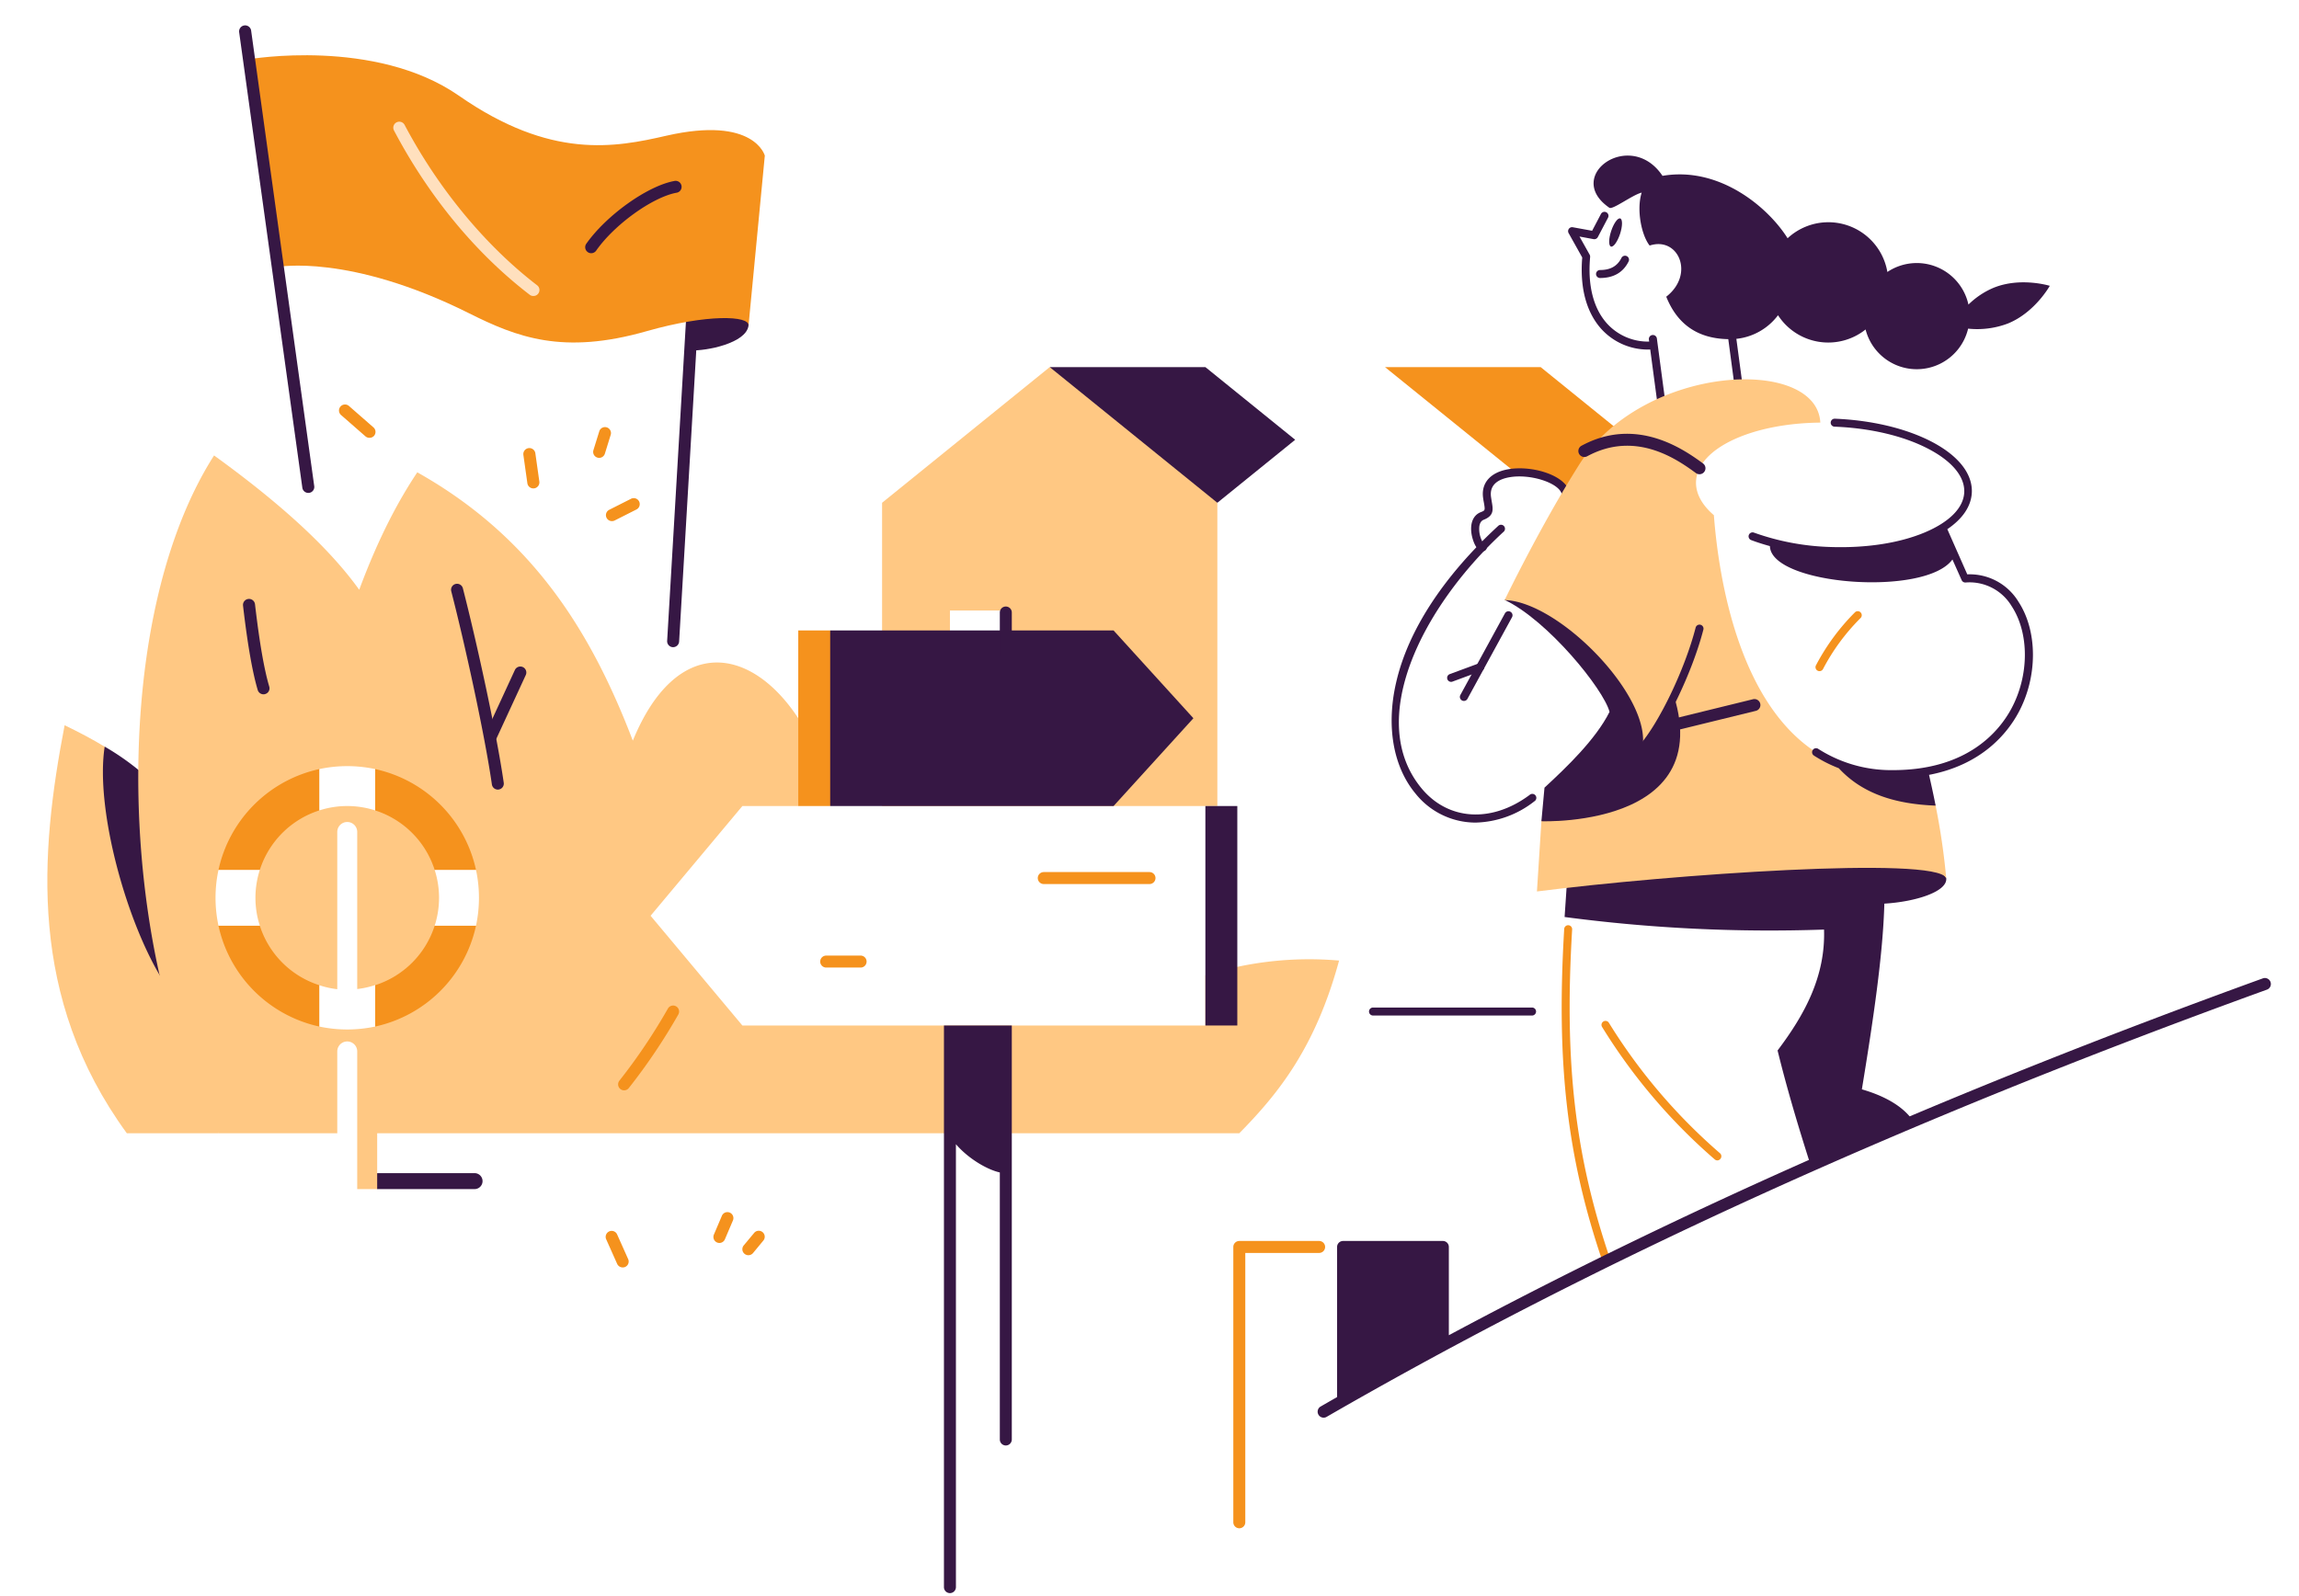 <?xml version="1.0" encoding="UTF-8"?> <svg xmlns="http://www.w3.org/2000/svg" viewBox="0 0 576 400"><defs><style>.ac366958-fa96-4e2a-848c-01d33570e073{fill:#ffc883;}.ac05a9ae-166e-4a65-9222-47cab6d9d8f0{fill:#361744;}.a71819d8-a612-43a0-86cb-6d9b531f3db4{fill:#f5921d;}.aaffda01-a90a-4e49-bdb0-f01a1f2dac06{fill:#ffe0be;}</style></defs><g id="a6bf1a2a-bb3b-428e-91ec-fe5a4705f0d4" data-name="Layer 50"><path class="ac366958-fa96-4e2a-848c-01d33570e073" d="M263,92l-42,34v76h84V126l-13-23Zm-12,77H238V153h13Z"></path><path class="ac05a9ae-166e-4a65-9222-47cab6d9d8f0" d="M383.85,254.5H344a1,1,0,0,1,0-2h39.85a1,1,0,0,1,0,2Z"></path><polygon class="ac05a9ae-166e-4a65-9222-47cab6d9d8f0" points="324.5 110.21 302 92 263 92 305 126 324.5 110.21"></polygon><path class="a71819d8-a612-43a0-86cb-6d9b531f3db4" d="M392.86,126a9.71,9.71,0,0,0-1.43-4c-2-3.25-9.05-3.56-11.73-3.56L347,92h39l31.72,25.68Z"></path></g><g id="fd11e785-e77a-44a8-88db-f2bf38434501" data-name="Layer 47"><path class="ac366958-fa96-4e2a-848c-01d33570e073" d="M54.77,284h-23C7,250,10,214,16.19,181.75c3.61,1.75,7,3.53,10,5.36l8.41,12L42,197.66Z"></path><path class="ac05a9ae-166e-4a65-9222-47cab6d9d8f0" d="M41.3,246.47c-9.4-14.39-17.53-43.59-15.07-59.36A64.41,64.41,0,0,1,35.94,194,26.08,26.08,0,0,1,42,197.66C48.42,211.5,51.88,232,41.3,246.47Z"></path><path class="ac05a9ae-166e-4a65-9222-47cab6d9d8f0" d="M118.9,298H94.5l-2-2,2-2h24.4a2,2,0,0,1,0,4Z"></path><path class="ac366958-fa96-4e2a-848c-01d33570e073" d="M335.5,240.73a85.85,85.85,0,0,0-33.5,3.7V257H186l-23-27.5L186,202h14l2-14-2-8c-12-18.26-30.62-20.81-41.45,5.62-10.55-27.62-25.32-51.12-54-67.25-4.67,7-9.65,16.24-14.55,29.43-7.89-11-20.53-22.21-36.37-33.66C25.66,158,30.77,244.05,54.77,284H84.5V263.5a2.5,2.5,0,0,1,5,0V298h5V284h216C320.28,274.07,329.56,262.57,335.5,240.73ZM65.1,232,60,233l-5.26-1a33.48,33.48,0,0,1,0-14L60,217l5.1,1a22.82,22.82,0,0,0,0,14ZM94,257.26a33.48,33.48,0,0,1-14,0l-1-5.43,1-4.93a21.7,21.7,0,0,0,4.5,1V208.5a2.5,2.5,0,0,1,5,0v39.36a21.7,21.7,0,0,0,4.5-1l1,4.81Zm0-54.16a22.82,22.82,0,0,0-14,0l-1-5.55,1-4.81a33.48,33.48,0,0,1,14,0l1,4.81ZM119.26,232l-4.74,1-5.62-1a22.82,22.82,0,0,0,0-14l5.62-1,4.74,1a33.48,33.48,0,0,1,0,14Z"></path><path class="ac05a9ae-166e-4a65-9222-47cab6d9d8f0" d="M66,174a1.5,1.5,0,0,1-1.43-1.08c-1.34-4.52-2.55-11.44-3.68-21.14a1.5,1.5,0,1,1,3-.35c1.11,9.53,2.28,16.28,3.57,20.64a1.49,1.49,0,0,1-1,1.86A1.25,1.25,0,0,1,66,174Z"></path></g><g id="e15b6ded-8c6b-46c3-83bc-ffac1c8e8319" data-name="Layer 51 copy 2"><path class="a71819d8-a612-43a0-86cb-6d9b531f3db4" d="M108.9,232A23,23,0,0,1,94,246.9v10.36A33.06,33.06,0,0,0,119.26,232ZM94,192.74V203.1A23,23,0,0,1,108.9,218h10.36A33.06,33.06,0,0,0,94,192.74ZM65.1,232H54.74A33.06,33.06,0,0,0,80,257.26V246.9A23,23,0,0,1,65.1,232ZM54.74,218H65.1A23,23,0,0,1,80,203.1V192.74A33.06,33.06,0,0,0,54.74,218Z"></path><path class="a71819d8-a612-43a0-86cb-6d9b531f3db4" d="M156,317.63a1.51,1.51,0,0,1-1.37-.88l-2.74-6.14a1.5,1.5,0,1,1,2.74-1.22l2.74,6.13a1.49,1.49,0,0,1-.76,2A1.46,1.46,0,0,1,156,317.63Z"></path><path class="a71819d8-a612-43a0-86cb-6d9b531f3db4" d="M180.25,311.5a1.56,1.56,0,0,1-.59-.12,1.51,1.51,0,0,1-.79-2l2-4.7a1.5,1.5,0,0,1,2.76,1.18l-2,4.7A1.5,1.5,0,0,1,180.25,311.5Z"></path><path class="a71819d8-a612-43a0-86cb-6d9b531f3db4" d="M187.54,314.57a1.51,1.51,0,0,1-1-.35,1.49,1.49,0,0,1-.2-2.11l2.56-3.07a1.5,1.5,0,1,1,2.3,1.92L188.69,314A1.52,1.52,0,0,1,187.54,314.57Z"></path></g><g id="a4be7385-ba14-4a25-a9d8-74829ca957e8" data-name="Layer 49"><path class="ac05a9ae-166e-4a65-9222-47cab6d9d8f0" d="M236.5,257V397.75a1.5,1.5,0,0,0,3,0v-111c3.06,3.57,7.79,6.37,11,7.08v66.92a1.5,1.5,0,0,0,3,0V257Z"></path><polygon class="a71819d8-a612-43a0-86cb-6d9b531f3db4" points="208 202 200 202 200 158 208 158 213 179.26 208 202"></polygon><polygon class="ac05a9ae-166e-4a65-9222-47cab6d9d8f0" points="279 202 208 202 208 158 279 158 299 180 279 202"></polygon><rect class="ac05a9ae-166e-4a65-9222-47cab6d9d8f0" x="302" y="202" width="8" height="55"></rect><path class="a71819d8-a612-43a0-86cb-6d9b531f3db4" d="M215.62,242.48H207a1.5,1.5,0,0,1,0-3h8.62a1.5,1.5,0,0,1,0,3Z"></path><path class="a71819d8-a612-43a0-86cb-6d9b531f3db4" d="M288,221.55H261.51a1.5,1.5,0,0,1,0-3H288a1.5,1.5,0,0,1,0,3Z"></path><path class="ac05a9ae-166e-4a65-9222-47cab6d9d8f0" d="M252,166a1.5,1.5,0,0,1-1.5-1.5v-11a1.5,1.5,0,0,1,3,0v11A1.5,1.5,0,0,1,252,166Z"></path></g><g id="eff51a0b-dc05-4f80-ba68-6ad0f80d9130" data-name="Layer 48"><path class="ac05a9ae-166e-4a65-9222-47cab6d9d8f0" d="M187.54,81.58C187,86,177,88,173,87.81l.71-15.13,13.86,3.79Z"></path><path class="ac05a9ae-166e-4a65-9222-47cab6d9d8f0" d="M168.64,162.19h-.09a1.5,1.5,0,0,1-1.4-1.58l5-84.94a1.5,1.5,0,0,1,3,.18l-5,84.93A1.51,1.51,0,0,1,168.64,162.19Z"></path><path class="a71819d8-a612-43a0-86cb-6d9b531f3db4" d="M69.59,66.9S87.5,63.5,117.5,78.5c12,6,23.5,10.5,44.5,4.5,15.2-4.34,25.78-3.91,25.54-1.42L191.62,39S189,29,167,34c-13,3-29,6-52-10C94,9.37,62.38,14.85,62.38,14.85Z"></path><path class="ac05a9ae-166e-4a65-9222-47cab6d9d8f0" d="M77.24,123.53a1.51,1.51,0,0,1-1.49-1.29L59.92,8.08a1.5,1.5,0,0,1,3-.41L78.73,121.83a1.5,1.5,0,0,1-1.28,1.69Z"></path><path class="a71819d8-a612-43a0-86cb-6d9b531f3db4" d="M92.56,109.72a1.51,1.51,0,0,1-1-.37L85.44,104a1.5,1.5,0,1,1,2-2.25l6.13,5.36a1.51,1.51,0,0,1,.14,2.12A1.53,1.53,0,0,1,92.56,109.72Z"></path><path class="a71819d8-a612-43a0-86cb-6d9b531f3db4" d="M133.62,122.4a1.51,1.51,0,0,1-1.49-1.29l-1-7.1a1.5,1.5,0,1,1,3-.41l1,7.09a1.52,1.52,0,0,1-1.28,1.7Z"></path><path class="a71819d8-a612-43a0-86cb-6d9b531f3db4" d="M150.12,114.75a1.39,1.39,0,0,1-.44-.07,1.49,1.49,0,0,1-1-1.87l1.44-4.64a1.5,1.5,0,1,1,2.86.89l-1.43,4.63A1.51,1.51,0,0,1,150.12,114.75Z"></path><path class="a71819d8-a612-43a0-86cb-6d9b531f3db4" d="M153.3,130.6a1.5,1.5,0,0,1-.68-2.83L158.1,125a1.5,1.5,0,1,1,1.36,2.68L154,130.44A1.51,1.51,0,0,1,153.3,130.6Z"></path><path class="ac05a9ae-166e-4a65-9222-47cab6d9d8f0" d="M148.12,63.46a1.45,1.45,0,0,1-.86-.28,1.5,1.5,0,0,1-.37-2.09c5-7.11,15.27-14.46,22-15.72a1.5,1.5,0,1,1,.56,2.94c-6,1.13-15.56,8-20.09,14.51A1.52,1.52,0,0,1,148.12,63.46Z"></path><path class="aaffda01-a90a-4e49-bdb0-f01a1f2dac06" d="M133.62,74.18a1.47,1.47,0,0,1-.91-.31c-13.48-10.34-25.25-24.58-34-41.17a1.5,1.5,0,0,1,2.66-1.4c8.46,16,20.25,30.25,33.2,40.19a1.5,1.5,0,0,1-.91,2.69Z"></path></g><g id="eb79133e-9cc1-4cf8-8d91-9462d6d3ce51" data-name="Layer 45"><path class="ac05a9ae-166e-4a65-9222-47cab6d9d8f0" d="M435.73,98.75a1,1,0,0,1-1-.87l-2.36-17.69a1,1,0,0,1,2-.26l2.36,17.69a1,1,0,0,1-.86,1.12Z"></path><path class="ac05a9ae-166e-4a65-9222-47cab6d9d8f0" d="M416.51,103.86a1,1,0,0,1-1-.87l-2.39-17.9a1,1,0,0,1,2-.26l2.38,17.89a1,1,0,0,1-.86,1.13Z"></path><path class="ac05a9ae-166e-4a65-9222-47cab6d9d8f0" d="M413.28,87.6a15.8,15.8,0,0,1-12-5.07c-3.81-4.18-5.5-10.4-4.86-18L393,58.41A1,1,0,0,1,394,56.94l4.9.89,2.21-4.21a1,1,0,0,1,1.77.94l-2.55,4.85a1,1,0,0,1-1.07.52l-3.53-.65,2.54,4.53a1.08,1.08,0,0,1,.13.58c-.66,7.18.84,13,4.32,16.79a13.84,13.84,0,0,0,10.55,4.42,1,1,0,0,1,0,2Z"></path><ellipse class="ac05a9ae-166e-4a65-9222-47cab6d9d8f0" cx="404.81" cy="58.28" rx="3.71" ry="1.17" transform="translate(222.53 424.4) rotate(-71.73)"></ellipse><path class="ac05a9ae-166e-4a65-9222-47cab6d9d8f0" d="M400.88,69.67a1,1,0,0,1,0-2c2.63,0,4.33-1,5.35-3a1,1,0,1,1,1.79.89C406.66,68.29,404.25,69.67,400.88,69.67Z"></path><path class="ac05a9ae-166e-4a65-9222-47cab6d9d8f0" d="M487.61,220.05l-5.91-9.59L393,215l-1,14.81a391.49,391.49,0,0,0,65,3.15c.38,11.73-4.85,21.31-11.64,30.3,2.35,9.55,5.1,18.77,8,27.87l25.45-10.91C476.29,277,472,274.6,466.48,273c2.83-17.23,5.3-33.83,5.63-46.54C479.94,226,488.05,223.43,487.61,220.05Z"></path><path class="a71819d8-a612-43a0-86cb-6d9b531f3db4" d="M402.55,317.13a1,1,0,0,1-.94-.67c-9-26.36-11.72-49.82-9.71-83.65a1,1,0,0,1,1.05-.94,1,1,0,0,1,.94,1.06c-2,33.55.71,56.79,9.61,82.88a1,1,0,0,1-.62,1.27A1,1,0,0,1,402.55,317.13Z"></path><path class="ac05a9ae-166e-4a65-9222-47cab6d9d8f0" d="M499.46,72.13a20.18,20.18,0,0,0-6.28,4.2,13.25,13.25,0,0,0-20.31-8.17,15,15,0,0,0-25-8.45h0c-4.81-7.68-17-18.09-31.34-15.64-8-12-24.94,0-13.31,8,.82.56,5.8-3.24,8.09-3.8-1.37,4.39,0,10.78,2,13.27,7.18-2.36,11.39,7.18,4.16,12.82,3.23,8.06,9.26,10.64,16,10.64a15,15,0,0,0,12-6,15,15,0,0,0,21.94,3.57,13.23,13.23,0,0,0,25.69-.21,21.67,21.67,0,0,0,10-1.3c6.77-2.77,10.46-9.43,10.46-9.43S506.24,69.36,499.46,72.13Z"></path><path class="ac05a9ae-166e-4a65-9222-47cab6d9d8f0" d="M371.37,138.07c-1.86,0-2.6-3.79-2.63-3.95-.54-2.84.3-5,2.26-5.77,1.11-.44,1.11-.44.79-2.33-.07-.35-.14-.75-.2-1.19-.56-3.79,1.84-6.5,6.41-7.25,6.08-1,14.5,1.61,15.29,6a1,1,0,0,1-.81,1.16,1,1,0,0,1-1.16-.8c-.52-2.83-7.69-5.23-13-4.36-2.44.4-5.25,1.59-4.75,5,.06.42.13.8.18,1.14.34,1.95.61,3.49-2,4.53-.23.09-.92.37-1.11,1.64a6.64,6.64,0,0,0,1,4.25,1,1,0,0,1-.26,2Z"></path><path class="ac366958-fa96-4e2a-848c-01d33570e073" d="M388.33,199l-2.14,6.84-1.12,17.57c33.37-4.27,99.89-8.92,102.54-3.38l-1.7-6.87L445.08,194l-18.16-46.2C417.5,167,408.58,184.28,388.33,199Z"></path><path class="ac05a9ae-166e-4a65-9222-47cab6d9d8f0" d="M377,150.35c10.83,5.16,24.76,22.36,26.26,28.05-3.47,6.92-10.79,13.9-16.3,19l-.77,8.41s49.57,1.93,30.34-38.66S377,150.35,377,150.35Z"></path><path class="ac366958-fa96-4e2a-848c-01d33570e073" d="M487.61,220.05c-3.63-5.91-28.44-10-51.88-14.19l-11.64-41.34-12.64,23c2.68-12.63-20.68-36.76-34.47-37.14,0,0,8.88-18.47,18.77-34.09,15.9-25.11,59.44-27.11,60.32-10.38-17.17.16-30.81,6.47-31.14,14.78-.12,3,1.52,5.89,4.47,8.42,1.16,15.32,6.39,51.11,30,61.83A35.33,35.33,0,0,0,473.26,194c.36,0,11.14,5.07,11.7,7.92A170,170,0,0,1,487.61,220.05Z"></path><path class="a71819d8-a612-43a0-86cb-6d9b531f3db4" d="M455.86,168.2a1,1,0,0,1-.87-1.49,54.74,54.74,0,0,1,9.77-13.27,1,1,0,0,1,1.37,1.47,52.17,52.17,0,0,0-9.39,12.77A1,1,0,0,1,455.86,168.2Z"></path><path class="ac05a9ae-166e-4a65-9222-47cab6d9d8f0" d="M425.8,118.85a1.49,1.49,0,0,1-.88-.28c-4.47-3.25-14.95-10.85-27.21-4.25a1.5,1.5,0,1,1-1.42-2.64c13.92-7.5,25.89,1.19,30.39,4.46a1.5,1.5,0,0,1-.88,2.71Z"></path><path class="ac05a9ae-166e-4a65-9222-47cab6d9d8f0" d="M419.1,183.25a1.5,1.5,0,0,1-.35-3l20.39-5a1.5,1.5,0,1,1,.72,2.91l-20.4,5A1.47,1.47,0,0,1,419.1,183.25Z"></path><path class="ac05a9ae-166e-4a65-9222-47cab6d9d8f0" d="M369.7,206.15a19.27,19.27,0,0,1-15.06-7.28c-5.63-6.78-7.38-17-4.82-27.94,3-13,11.9-26.58,25.62-39.2a1,1,0,0,1,1.35,1.47c-20.86,19.2-34.64,47.48-20.61,64.39,6.69,8.07,17.57,8.71,27.08,1.61a1,1,0,1,1,1.19,1.6A24.78,24.78,0,0,1,369.7,206.15Z"></path><path class="ac05a9ae-166e-4a65-9222-47cab6d9d8f0" d="M505.72,150.81a14.3,14.3,0,0,0-12.83-6.87l-5-11.32c3.86-2.61,6-5.79,6.14-9.23.18-4.7-3.39-9.21-10.06-12.69-6.44-3.35-15.07-5.4-24.3-5.77a1,1,0,0,0-1,1,1,1,0,0,0,1,1c8.94.35,17.28,2.32,23.46,5.55,5.94,3.1,9.13,6.94,9,10.83s-3.64,7.47-9.81,10.09c-6.41,2.72-14.87,4-23.82,3.68a62.1,62.1,0,0,1-19.06-3.6,1,1,0,0,0-1.28.59,1,1,0,0,0,.58,1.28c1.5.57,3.07,1.06,4.7,1.51.24,9.76,38.93,12.78,45.73,3.35l2.31,5.18a1,1,0,0,0,1,.59A12.32,12.32,0,0,1,504,151.9c4.46,6.81,4.42,17.39-.09,25.74-3.1,5.73-11.06,15.35-29.59,15.36h0a33.91,33.91,0,0,1-18.73-5.3,1,1,0,1,0-1.08,1.68,34.2,34.2,0,0,0,6.18,3.14c6.17,6.68,14.67,9,24.27,9.38-.5-2.54-1.06-5.12-1.65-7.71,13.32-2.54,19.65-10.51,22.4-15.6C510.55,169.63,510.55,158.2,505.72,150.81Z"></path><path class="ac05a9ae-166e-4a65-9222-47cab6d9d8f0" d="M366.76,175.66a.91.91,0,0,1-.48-.13,1,1,0,0,1-.4-1.35l11.18-20.48a1,1,0,0,1,1.76,1l-11.19,20.49A1,1,0,0,1,366.76,175.66Z"></path><path class="ac05a9ae-166e-4a65-9222-47cab6d9d8f0" d="M363.58,170.88a1,1,0,0,1-.35-1.94l7.25-2.68a1,1,0,1,1,.7,1.87l-7.25,2.68A.91.91,0,0,1,363.58,170.88Z"></path><path class="ac05a9ae-166e-4a65-9222-47cab6d9d8f0" d="M411.45,188.49a1,1,0,0,1-.66-.25,1,1,0,0,1-.09-1.41c5-5.67,11.47-19.2,14.13-29.54a1,1,0,0,1,1.94.5c-2.73,10.59-9.4,24.5-14.57,30.36A1,1,0,0,1,411.45,188.49Z"></path><path class="a71819d8-a612-43a0-86cb-6d9b531f3db4" d="M430.27,290.81a1,1,0,0,1-.64-.24,143,143,0,0,1-28.23-33.19,1,1,0,1,1,1.69-1.07A141.34,141.34,0,0,0,430.92,289a1,1,0,0,1,.12,1.41A1,1,0,0,1,430.27,290.81Z"></path></g><g id="a69250b8-1a95-4f11-a693-255cf65c336d" data-name="Layer 46"><path class="ac05a9ae-166e-4a65-9222-47cab6d9d8f0" d="M568.86,246.09a1.5,1.5,0,0,0-1.92-.9C490.24,273,423.15,302.39,363,334.62V312.5a1.5,1.5,0,0,0-1.5-1.5h-25a1.5,1.5,0,0,0-1.5,1.5v37.62c-1.41.81-2.82,1.61-4.21,2.42a1.5,1.5,0,0,0,1.5,2.59C400.35,315.85,477.44,280.81,568,248A1.5,1.5,0,0,0,568.86,246.09Z"></path><path class="a71819d8-a612-43a0-86cb-6d9b531f3db4" d="M310.5,383a1.5,1.5,0,0,1-1.5-1.5v-69a1.5,1.5,0,0,1,1.5-1.5h20a1.5,1.5,0,0,1,0,3H312v67.5A1.5,1.5,0,0,1,310.5,383Z"></path><path class="ac05a9ae-166e-4a65-9222-47cab6d9d8f0" d="M124.73,197.88a1.51,1.51,0,0,1-1.49-1.29c-1.79-12.45-6.68-34.82-10.18-48.41a1.5,1.5,0,0,1,2.91-.75c3.51,13.67,8.43,36.19,10.24,48.74a1.49,1.49,0,0,1-1.27,1.69A.75.75,0,0,1,124.73,197.88Z"></path><path class="ac05a9ae-166e-4a65-9222-47cab6d9d8f0" d="M123,186a1.51,1.51,0,0,1-1.36-2.13L129,167.91a1.5,1.5,0,1,1,2.73,1.26l-7.34,15.9A1.52,1.52,0,0,1,123,186Z"></path><path class="a71819d8-a612-43a0-86cb-6d9b531f3db4" d="M156.36,273.25a1.5,1.5,0,0,1-1.17-2.43,144.7,144.7,0,0,0,12.15-18.06,1.5,1.5,0,0,1,2.61,1.48,147.15,147.15,0,0,1-12.41,18.44A1.5,1.5,0,0,1,156.36,273.25Z"></path></g></svg> 